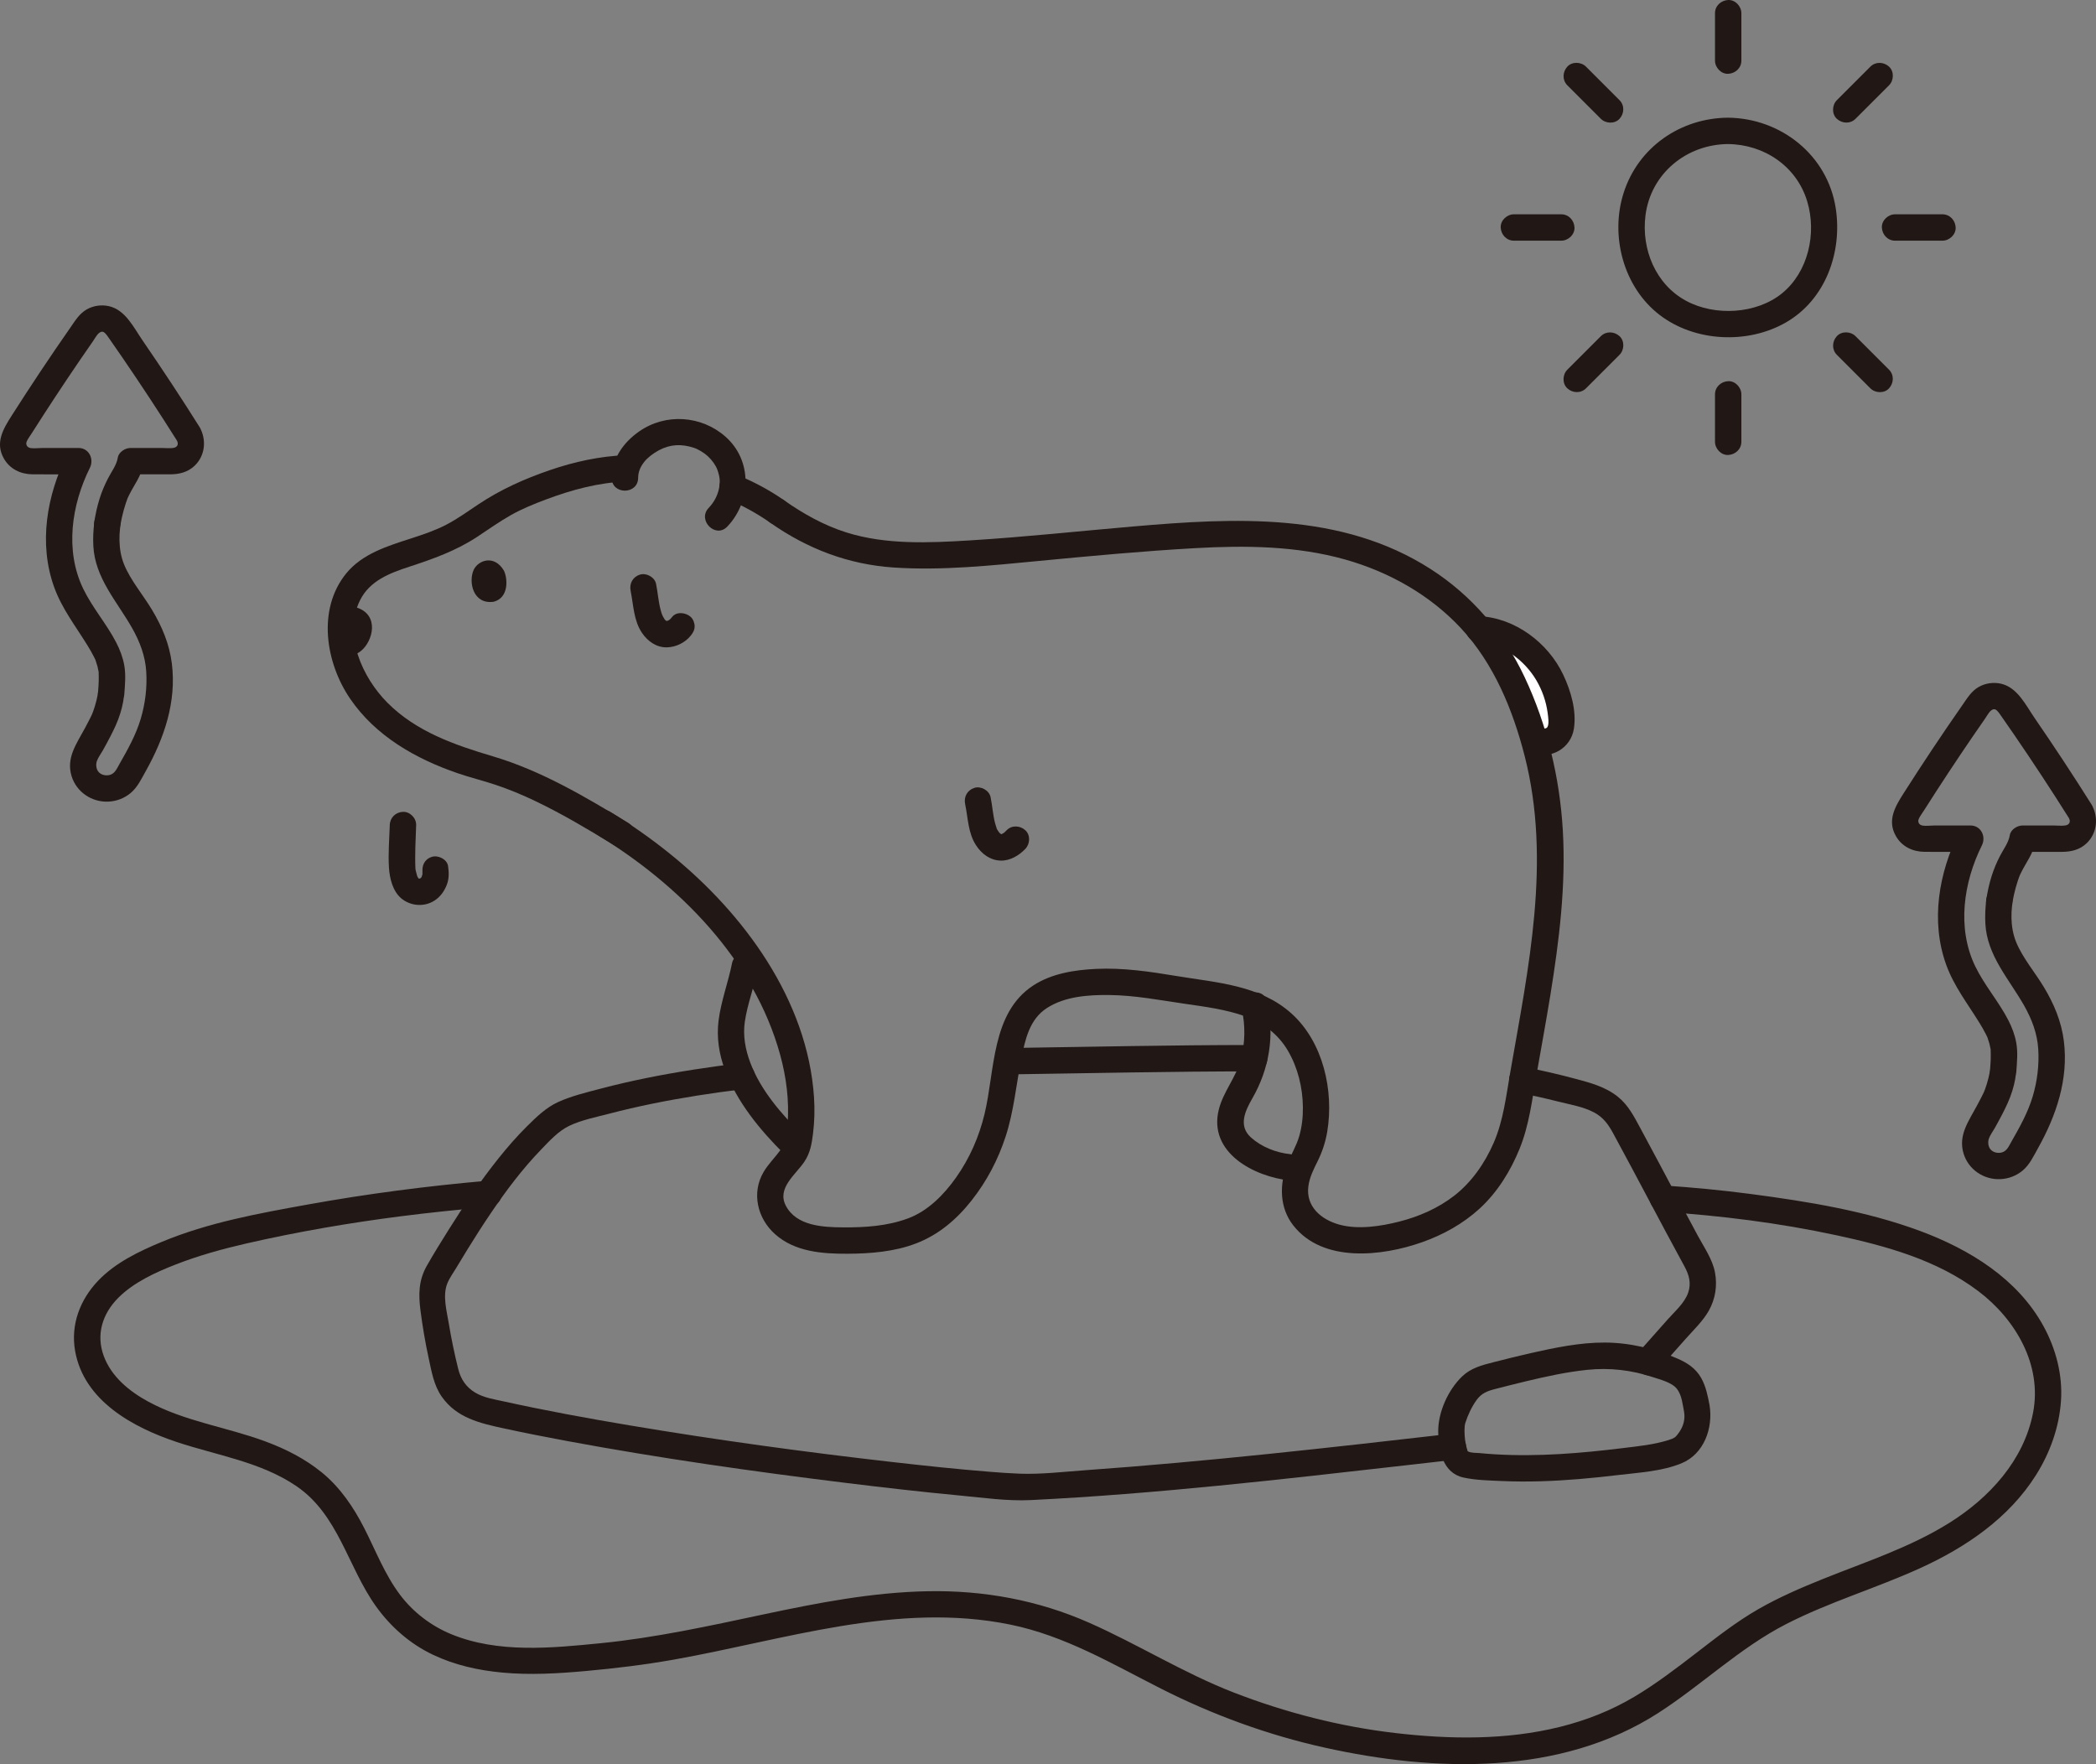 <?xml version="1.0" encoding="UTF-8"?><svg id="b" xmlns="http://www.w3.org/2000/svg" width="381.459" height="321.059" viewBox="0 0 381.459 321.059"><rect x="0" y="0" width="381.459" height="321.059" fill="#808080" stroke="none"/><defs><style>.e{fill:#fff;}.f{fill:none;}.g{fill:#211715;}</style></defs><g id="c"><g id="d"><path class="g" d="M91.264,217.276v-.004c0-1.214-1.102-2.513-2.4-2.4-11.04.964-21.996,2.382-32.902,4.353-8.958,1.619-18.044,3.269-26.492,6.776-4.151,1.723-8.478,3.792-11.621,7.092-3.288,3.452-5.012,7.986-4.184,12.742,1.584,9.102,10.56,13.961,18.526,16.611,7.314,2.433,15.283,3.604,21.767,8.029,7.677,5.239,9.326,14.696,14.477,21.879,2.677,3.733,6.183,6.812,10.344,8.791,3.978,1.892,8.242,2.84,12.611,3.251,5.094.479,10.228.172,15.311-.29,5.322-.484,10.616-1.125,15.88-2.058,20.139-3.568,40.672-10.593,61.285-6.383,9.94,2.031,18.491,7.127,27.431,11.657,9.441,4.784,19.447,8.439,29.782,10.732,19.99,4.436,42.89,5.173,60.73-6.314,7.967-5.131,14.822-11.848,23.302-16.189,7.822-4.004,16.302-6.5,24.291-10.132,8.336-3.789,16.193-9.109,21.148-16.985,2.552-4.057,4.206-8.682,4.536-13.475.326-4.731-.921-9.479-3.187-13.617-4.714-8.607-13.425-13.95-22.382-17.287-9.824-3.66-20.48-5.381-30.834-6.749-5.32-.703-10.663-1.207-16.017-1.565-1.295-.086-2.4,1.165-2.4,2.4,0,1.371,1.101,2.313,2.4,2.4,10.594.708,21.139,2.025,31.524,4.261,9.068,1.952,18.319,4.491,25.84,10.167,6.786,5.121,11.657,13.418,9.979,22.123-1.673,8.68-7.96,15.51-15.26,20.072-7.178,4.486-15.267,7.094-23.073,10.233-3.992,1.605-7.955,3.325-11.691,5.47-3.972,2.281-7.582,5.12-11.204,7.909-3.678,2.832-7.372,5.667-11.37,8.04-4.23,2.51-8.759,4.286-13.529,5.471-9.749,2.421-19.999,2.269-29.92,1.117-10.059-1.168-19.985-3.718-29.423-7.375-9.128-3.537-17.397-8.76-26.327-12.706-9.289-4.105-19.195-5.917-29.34-5.729s-20.071,2.126-29.917,4.217-19.638,4.252-29.666,5.246c-8.911.883-18.64,1.859-27.151-1.639-3.664-1.506-6.93-3.993-9.318-7.157-2.771-3.67-4.437-8.04-6.509-12.109-1.963-3.853-4.41-7.48-7.797-10.223-3.076-2.49-6.554-4.244-10.253-5.614-7.016-2.597-14.663-3.629-21.288-7.234-3.441-1.872-6.701-4.521-8.094-8.312-1.43-3.89-.232-7.68,2.634-10.56,2.826-2.84,6.827-4.661,10.515-6.098,4.145-1.615,8.446-2.804,12.778-3.798,9.278-2.131,18.751-3.756,28.19-4.965,5.277-.676,10.57-1.215,15.869-1.678l-2.4-2.4v.004c0,3.089,4.8,3.094,4.8,0h0Z"/><path class="g" d="M311.125,255.728c-.324-1.701-.664-3.436-1.529-4.961-.999-1.761-2.549-2.756-4.362-3.539-4.168-1.8-8.611-2.871-13.167-2.892-4.532-.021-9.131.943-13.535,1.934-2.27.511-4.522,1.089-6.778,1.658-2.046.516-4.065,1.051-5.635,2.553-2.578,2.465-4.419,6.548-4.374,10.123.042,3.287.792,7.456,4.566,8.291,2.258.5,4.729.54,7.032.643,2.355.105,4.713.111,7.069.043,4.718-.137,9.423-.576,14.109-1.136,3.782-.452,7.927-.669,11.487-2.129,4.129-1.694,5.795-6.43,5.118-10.588-.209-1.28-1.799-1.993-2.952-1.676-1.361.374-1.885,1.668-1.676,2.952.207,1.272-.123,2.498-.831,3.556-.279.418-.606.848-1.001,1.163.423-.337-.216.076-.273.097.18-.066-.615.224-.741.264-2.66.837-5.444,1.109-8.164,1.444-7.741.952-15.559,1.611-23.36,1.148-.973-.058-1.944-.133-2.914-.227-.601-.058-1.449-.001-2.005-.282-.206-.104-.107-.117-.185-.348-.19-.567-.317-1.171-.391-1.762-.132-1.056-.168-2.427.049-3.101.465-1.446,1.144-2.902,2.028-4.139.916-1.281,1.99-1.666,3.469-2.046,1.837-.472,3.676-.939,5.521-1.382,3.677-.882,7.406-1.697,11.172-2.088,4.059-.421,8.064.036,11.932,1.328,1.369.457,3.473.956,4.402,2.157.881,1.139,1.032,2.853,1.292,4.218.243,1.274,1.775,2,2.952,1.676,1.334-.367,1.92-1.675,1.676-2.952Z"/><path class="g" d="M36.334,77.739c-3.355-5.33-6.82-10.592-10.388-15.781-1.611-2.343-3.118-5.57-6.143-6.242-1.352-.3-2.834-.087-4.037.605-1.343.773-2.116,2.092-2.979,3.329-3.67,5.259-7.224,10.6-10.67,16.008-1.554,2.439-3.038,4.946-1.409,7.798,1.086,1.902,3.032,2.838,5.171,2.865,2.801.035,5.604,0,8.405,0l-2.072-3.611c-3.696,7.43-5.239,16.222-2.333,24.211,1.411,3.88,3.89,7.048,6.032,10.524.419.68.821,1.37,1.181,2.083.084.17.167.341.251.511-.116-.326-.097-.275.057.153.124.365.244.729.345,1.102.041.153.235,1.227.214.883-.022-.367.009.829.012.971.023,1.102-.082,2.202-.16,3.3h4.8c.01-.102.015-.205.015-.307.04-2.753-3.93-3.197-4.714-.638-.043.141-.241,1.527-.123.895-.136.727-.313,1.444-.53,2.151-.093.302-.193.602-.299.9-.069.194-.423,1.051.002.081-.445,1.013-.975,1.997-1.495,2.973-1.502,2.815-3.467,5.398-2.438,8.749.891,2.901,3.689,4.782,6.707,4.637,1.489-.072,2.887-.61,4.034-1.561,1.258-1.043,1.984-2.613,2.768-4.013,3.36-5.996,5.603-12.593,4.738-19.557-.442-3.556-1.801-6.777-3.645-9.83-1.615-2.675-3.876-5.337-5.034-8.167-1.139-2.782-1.007-5.98-.401-8.649.196-.861.428-1.714.707-2.551.081-.242.166-.483.256-.722.131-.323.132-.34.005-.05.103-.222.208-.443.315-.662.882-1.81,2.26-3.546,2.586-5.564l-2.314,1.762h7.168c1.677,0,3.266-.374,4.515-1.577,1.923-1.852,2.182-4.731.9-7.005-1.517-2.691-5.665-.274-4.145,2.423.356.631.147,1.242-.682,1.36-.665.094-1.408,0-2.077,0h-5.679c-.958,0-2.149.738-2.314,1.762-.223,1.38-1.165,2.569-1.795,3.8-.598,1.169-1.109,2.367-1.503,3.619-.88,2.8-1.307,5.743-1.15,8.679.31,5.825,4.299,10.061,7.047,14.901,1.41,2.484,2.41,5.103,2.582,7.976s-.183,5.788-1.004,8.55c-.87,2.924-2.367,5.601-3.875,8.235-.449.784-.794,1.693-1.709,1.969-.682.206-1.567.063-2.079-.517-.48-.543-.524-1.395-.326-1.979.218-.646.73-1.309,1.075-1.927.464-.829.918-1.663,1.355-2.507.716-1.383,1.377-2.767,1.834-4.259.216-.705.406-1.424.53-2.151.046-.266.076-.56.11-.815.048-.365.157-.549.013-.08l-4.714-.638c0,.103-.005.205-.015.307-.079,1.295,1.16,2.4,2.4,2.4,1.376,0,2.307-1.102,2.4-2.4.127-1.784.319-3.629-.004-5.4-.263-1.44-.782-2.809-1.452-4.106-1.756-3.4-4.322-6.315-5.997-9.762-3.395-6.986-2.147-15.317,1.199-22.046.794-1.597-.16-3.611-2.072-3.611h-6.565c-.651,0-1.501.116-2.107.024-.506-.076-.776-.359-.834-.747-.074-.495.608-1.341,1.035-2.013,2.873-4.529,5.827-9.007,8.854-13.435.749-1.096,1.504-2.189,2.264-3.278.434-.623.929-1.692,1.656-1.712.367-.01.747.463,1.083.952.839,1.219,1.693,2.429,2.53,3.65,3.427,5.001,6.76,10.068,9.989,15.2,1.641,2.608,5.796.202,4.145-2.423Z"/><path class="g" d="M21.917,95.326l.022-.228h-4.8c-.005.076-.012.153-.022.228-.132,1.291,1.197,2.4,2.4,2.4,1.407,0,2.268-1.105,2.4-2.4.01-.076.017-.152.022-.228.092-1.294-1.169-2.4-2.4-2.4-1.4,0-2.277,1.104-2.4,2.4l-.022.228c-.123,1.292,1.191,2.4,2.4,2.4,1.4,0,2.277-1.104,2.4-2.4Z"/><path class="g" d="M380.668,146.445c-3.355-5.33-6.82-10.592-10.388-15.781-1.611-2.343-3.118-5.57-6.143-6.242-1.352-.3-2.834-.087-4.037.605-1.343.773-2.116,2.092-2.979,3.329-3.67,5.259-7.224,10.6-10.67,16.008-1.554,2.439-3.038,4.946-1.409,7.798,1.086,1.902,3.032,2.838,5.171,2.865,2.801.035,5.604,0,8.405,0l-2.072-3.611c-3.696,7.43-5.239,16.222-2.333,24.211,1.411,3.88,3.89,7.048,6.032,10.524.419.68.821,1.37,1.181,2.083.084.17.167.341.251.511-.116-.326-.097-.275.057.153.124.365.244.729.345,1.102.041.153.235,1.227.214.883-.022-.367.009.829.012.971.023,1.102-.082,2.202-.16,3.3h4.8c.01-.102.015-.205.015-.307.04-2.753-3.93-3.197-4.714-.638-.043.141-.241,1.527-.123.895-.136.727-.313,1.444-.53,2.151-.093.302-.193.602-.299.9-.069.194-.423,1.051.002.081-.445,1.013-.975,1.997-1.495,2.973-1.502,2.815-3.467,5.398-2.438,8.749.891,2.901,3.689,4.782,6.707,4.637,1.489-.072,2.887-.61,4.034-1.561,1.258-1.043,1.984-2.613,2.768-4.013,3.36-5.996,5.603-12.593,4.738-19.557-.442-3.556-1.801-6.777-3.645-9.83-1.615-2.675-3.876-5.337-5.034-8.167-1.139-2.782-1.007-5.98-.401-8.649.196-.861.428-1.714.707-2.551.081-.242.166-.483.256-.722.131-.323.132-.34.005-.05.103-.222.208-.443.315-.662.882-1.81,2.26-3.546,2.586-5.564l-2.314,1.762h7.168c1.677,0,3.266-.374,4.515-1.577,1.923-1.852,2.182-4.731.9-7.005-1.517-2.691-5.665-.274-4.145,2.423.356.631.147,1.242-.682,1.36-.665.094-1.408,0-2.077,0h-5.679c-.958,0-2.149.738-2.314,1.762-.223,1.38-1.165,2.569-1.795,3.8-.598,1.169-1.109,2.367-1.503,3.619-.88,2.8-1.307,5.743-1.15,8.679.31,5.825,4.299,10.061,7.047,14.901,1.41,2.484,2.41,5.103,2.582,7.976s-.183,5.788-1.004,8.55c-.87,2.924-2.367,5.601-3.875,8.235-.449.784-.794,1.693-1.709,1.969-.682.206-1.567.063-2.079-.517-.48-.543-.524-1.395-.326-1.979.218-.646.73-1.309,1.075-1.927.464-.829.918-1.663,1.355-2.507.716-1.383,1.377-2.767,1.834-4.259.216-.705.406-1.424.53-2.151.046-.266.076-.56.11-.815.048-.365.157-.549.013-.08l-4.714-.638c0,.103-.005.205-.015.307-.079,1.295,1.16,2.4,2.4,2.4,1.376,0,2.307-1.102,2.4-2.4.127-1.784.319-3.629-.004-5.4-.263-1.44-.782-2.809-1.452-4.106-1.756-3.4-4.322-6.315-5.997-9.762-3.395-6.986-2.147-15.317,1.199-22.046.794-1.597-.16-3.611-2.072-3.611h-6.565c-.651,0-1.501.116-2.107.024-.506-.076-.776-.359-.834-.747-.074-.495.608-1.341,1.035-2.013,2.873-4.529,5.827-9.007,8.854-13.435.749-1.096,1.504-2.189,2.264-3.278.434-.623.929-1.692,1.656-1.712.367-.01.747.463,1.083.952.839,1.219,1.693,2.429,2.53,3.65,3.427,5.001,6.76,10.068,9.989,15.2,1.641,2.608,5.796.202,4.145-2.423Z"/><path class="g" d="M366.25,164.031l.022-.228h-4.8c-.005.076-.012.153-.022.228-.132,1.291,1.197,2.4,2.4,2.4,1.407,0,2.268-1.105,2.4-2.4.01-.076.017-.152.022-.228.092-1.294-1.169-2.4-2.4-2.4-1.4,0-2.277,1.104-2.4,2.4l-.022.228c-.123,1.292,1.191,2.4,2.4,2.4,1.4,0,2.277-1.104,2.4-2.4Z"/><path class="g" d="M312.119,2.402v8.631c0,1.255,1.104,2.458,2.4,2.4s2.4-1.055,2.4-2.4V2.402c0-1.255-1.104-2.458-2.4-2.4s-2.4,1.055-2.4,2.4h0Z"/><path class="g" d="M316.919,80.402v-8.631c0-1.255-1.104-2.458-2.4-2.4s-2.4,1.055-2.4,2.4v8.631c0,1.255,1.104,2.458,2.4,2.4s2.4-1.055,2.4-2.4h0Z"/><path class="g" d="M275.519,43.802h8.631c1.255,0,2.458-1.104,2.4-2.4s-1.055-2.4-2.4-2.4h-8.631c-1.255,0-2.458,1.104-2.4,2.4s1.055,2.4,2.4,2.4h0Z"/><path class="g" d="M353.519,39.002h-8.631c-1.255,0-2.458,1.104-2.4,2.4s1.055,2.4,2.4,2.4h8.631c1.255,0,2.458-1.104,2.4-2.4s-1.055-2.4-2.4-2.4h0Z"/><path class="g" d="M340.399,12.128c-2.034,2.034-4.069,4.069-6.103,6.103-.889.889-.955,2.517,0,3.394s2.445.949,3.394,0c2.034-2.034,4.069-4.069,6.103-6.103.889-.889.955-2.517,0-3.394s-2.445-.949-3.394,0h0Z"/><path class="g" d="M288.639,70.676c2.034-2.034,4.069-4.069,6.103-6.103.889-.889.955-2.517,0-3.394s-2.445-.949-3.394,0c-2.034,2.034-4.069,4.069-6.103,6.103-.889.889-.955,2.517,0,3.394s2.445.949,3.394,0h0Z"/><path class="g" d="M285.245,15.522c2.034,2.034,4.069,4.069,6.103,6.103.889.889,2.517.955,3.394,0s.949-2.445,0-3.394c-2.034-2.034-4.069-4.069-6.103-6.103-.889-.889-2.517-.955-3.394,0s-.949,2.445,0,3.394h0Z"/><path class="g" d="M343.793,67.282c-2.034-2.034-4.069-4.069-6.103-6.103-.889-.889-2.517-.955-3.394,0s-.949,2.445,0,3.394c2.034,2.034,4.069,4.069,6.103,6.103.889.889,2.517.955,3.394,0s.949-2.445,0-3.394h0Z"/><path class="g" d="M314.466,21.418c-8.643.08-16.32,5.377-18.976,13.689-2.496,7.813-.039,17.127,6.519,22.184,6.406,4.94,16.063,5.406,23.045,1.375,7.189-4.151,10.261-12.766,9.044-20.738-1.481-9.698-9.989-16.421-19.632-16.51-3.09-.028-3.092,4.772,0,4.8,6.585.06,12.515,4.028,14.441,10.448,1.755,5.851.163,12.85-4.589,16.718-4.625,3.764-12.193,4.223-17.489,1.349-5.507-2.988-8.138-9.356-7.365-15.514.958-7.629,7.452-12.931,15.003-13.001,3.087-.028,3.095-4.829,0-4.8Z"/><path class="e" d="M269.769,115.19c-.174-.221-.351-.439-.53-.655,3.97.148,7.888,2.48,10.491,5.387,2.565,2.863,4.092,6.653,4.396,10.473.091,1.151.05,2.39-.608,3.338-1.667,2.402-6.722,1.323-5.558-2.944-1.802-5.253-4.222-10.279-7.543-14.751-.212-.286-.428-.569-.648-.848Z"/><path class="g" d="M91.713,103.856c.693,1.436.925,4.942-1.873,5.659-3.762.536-4.606-3.619-3.644-5.775.788-1.765,3.731-2.887,5.517.116Z"/><path class="g" d="M142.635,91.004c-2.713-1.897-5.628-3.407-8.683-4.672-.534-.221-1.375-.036-1.849.242-.498.291-.973.862-1.103,1.434-.14.614-.11,1.304.242,1.849.361.561.823.85,1.434,1.103.135.056.27.112.405.169l-.573-.242c2.708,1.153,5.292,2.574,7.705,4.261.486.34,1.297.394,1.849.242.557-.153,1.16-.584,1.434-1.103.649-1.228.24-2.514-.861-3.284h0Z"/><path class="g" d="M113.964,82.836c-4.787.175-9.433,1.192-13.955,2.746-4.565,1.569-8.887,3.501-12.909,6.181-1.935,1.29-3.834,2.666-5.902,3.74-2.022,1.051-4.18,1.77-6.342,2.473-4.279,1.391-8.927,2.773-11.875,6.417-5.285,6.534-3.713,16.241.737,22.763,4.641,6.804,11.953,10.958,19.601,13.576,2.247.769,4.555,1.328,6.806,2.079,2.513.837,4.954,1.855,7.342,2.999,4.98,2.386,9.732,5.228,14.445,8.098,2.645,1.611,5.06-2.539,2.423-4.145-7.812-4.756-15.826-9.501-24.65-12.122-6.97-2.071-13.929-4.478-19.184-9.759-4.535-4.558-8.11-12.348-4.97-18.653,1.76-3.534,5.382-4.921,8.925-6.081,4.353-1.426,8.514-2.899,12.365-5.432,2.05-1.349,4.049-2.783,6.19-3.989,2.026-1.142,4.195-2.016,6.37-2.832,4.705-1.764,9.544-3.075,14.583-3.26,3.08-.113,3.094-4.913,0-4.8h0Z"/><path class="f" d="M67.144,127.076c1.984-.032,4.629-1.028,5.744-2.387"/><path class="g" d="M62.067,115.387c.024-1.843-.381-5.514,2.883-4.812,4.168,1.387,2.897,6.12.789,7.853-1.726,1.419-3.374.987-3.672-3.041Z"/><path class="g" d="M116.138,86.976c.01-.997.322-1.925,1.124-2.938.61-.769,1.615-1.539,2.666-2.1,2.049-1.094,4.075-1.185,6.363-.439.769.251,1.875.921,2.528,1.528.796.74,1.45,1.657,1.746,2.49.439,1.233.55,2.166.282,3.423-.285,1.335-.931,2.502-1.872,3.495-2.125,2.241,1.263,5.641,3.394,3.394,4.38-4.62,4.57-12.033-.344-16.366-4.378-3.86-10.875-4.301-15.689-.954-2.836,1.971-4.961,4.91-4.997,8.467-.032,3.09,4.768,3.092,4.8,0h0Z"/><path class="g" d="M225.99,183.606c.684,3.049.629,6.256-.185,9.275-.874,3.237-3.185,5.811-3.994,9.064-1.945,7.82,6.394,12.193,12.928,12.897,1.291.139,2.4-1.203,2.4-2.4,0-1.413-1.106-2.261-2.4-2.4-2.533-.273-5.189-1.319-7.092-3.049-2.311-2.101-1.058-4.787.276-7.108,3.101-5.394,4.064-11.456,2.696-17.554-.676-3.013-5.305-1.738-4.629,1.276h0Z"/><path class="g" d="M108.666,151.905c14.93,9.075,28.563,22.789,33.313,40.038,1.139,4.137,1.677,8.402,1.355,12.691-.136,1.819-.217,3.182-1.285,4.651-.992,1.365-2.221,2.552-3.082,4.015-2.233,3.797-1.134,8.435,2.09,11.311,3.606,3.216,8.583,3.583,13.197,3.562,4.175-.018,8.528-.368,12.457-1.875,4.123-1.581,7.378-4.362,10.098-7.803,2.755-3.484,4.824-7.415,6.203-11.638,1.498-4.585,1.92-9.412,2.854-14.123.697-3.514,1.474-7.24,4.695-9.298,3.294-2.105,7.504-2.389,11.308-2.349,4.656.049,9.191.931,13.78,1.598,3.682.535,7.419,1.012,10.941,2.266,3.265,1.163,6.014,3.236,7.783,6.239,1.828,3.103,2.713,6.764,2.746,10.351.016,1.769-.174,3.502-.658,5.206-.517,1.818-1.519,3.4-2.203,5.154-1.435,3.684-1.407,7.884,1.097,11.098,5.37,6.891,16.182,5.65,23.46,3.075,3.84-1.359,7.447-3.354,10.46-6.114,3.246-2.974,5.631-6.836,7.28-10.888,1.745-4.287,2.268-8.85,3.06-13.375.855-4.881,1.757-9.755,2.549-14.647,1.598-9.869,2.842-19.898,2.261-29.913-.555-9.585-2.854-19.199-6.95-27.897-3.8-8.069-9.603-14.857-17.118-19.682-16.239-10.425-35.719-9.326-54.12-7.744-9.901.851-19.81,1.93-29.728,2.537-7.439.455-15.268.817-22.468-1.448-4.122-1.297-7.89-3.422-11.412-5.9-1.061-.746-2.668-.191-3.284.861-.702,1.2-.202,2.536.861,3.284,6.74,4.743,14.233,7.596,22.468,8.139,8.799.581,17.669-.361,26.418-1.201,9.43-.905,18.899-1.788,28.359-2.322,9.148-.517,18.467-.439,27.349,2.061,7.959,2.241,15.431,6.431,21.087,12.512,5.999,6.452,9.444,14.84,11.6,23.273,4.877,19.077.681,38.535-2.621,57.499-.758,4.354-1.248,8.791-3.026,12.883-1.604,3.691-4.008,7.166-7.21,9.643-2.929,2.266-6.403,3.78-9.975,4.687-3.375.856-7.454,1.489-10.872.56-3.319-.903-6.15-3.289-5.669-6.977.216-1.658.962-3.112,1.692-4.585.839-1.692,1.433-3.495,1.744-5.358,1.239-7.43-.729-16.303-6.493-21.499s-13.638-5.624-20.906-6.83c-4.84-.804-9.728-1.533-14.65-1.302-3.935.185-8.14.836-11.496,3.047-7.598,5.004-6.92,15.442-8.817,23.34-.999,4.157-2.711,8.074-5.18,11.571-2.205,3.122-5.108,6.097-8.753,7.451-3.768,1.4-7.801,1.66-11.786,1.634-3.679-.025-8.542-.235-10.467-3.976-1.631-3.171,1.782-5.589,3.373-7.949,1.091-1.618,1.36-3.287,1.594-5.176.27-2.18.323-4.381.178-6.572-1.173-17.722-12.797-33.495-26.215-44.313-3.445-2.778-7.063-5.326-10.845-7.624-2.647-1.609-5.061,2.541-2.423,4.145h0Z"/><path class="g" d="M269.185,116.934c4.298.203,8.278,3.246,10.413,6.861,1.07,1.812,1.786,3.858,2.065,5.947.095.713.279,1.956-.012,2.517-.139.268-.298.284-.566.33-.124.021-.512-.046-.884-.186-1.214-.455-2.631.507-2.952,1.676-.37,1.346.458,2.495,1.676,2.952,3.367,1.263,6.969-.895,7.514-4.408.507-3.268-.542-6.851-1.924-9.789-2.754-5.859-8.781-10.389-15.329-10.699-1.296-.061-2.4,1.147-2.4,2.4,0,1.351,1.1,2.339,2.4,2.4h0Z"/><path class="g" d="M146.1,206.616c-3.808-3.787-7.637-8.119-9.552-13.219-.904-2.408-1.366-4.915-.991-7.481.468-3.194,1.679-6.235,2.31-9.396.253-1.27-.363-2.592-1.676-2.952-1.182-.325-2.698.399-2.952,1.676-.704,3.532-2.01,6.909-2.464,10.495-.383,3.018.078,6.093,1.145,8.934,2.223,5.919,6.349,10.925,10.787,15.337,2.193,2.181,5.588-1.212,3.394-3.394h0Z"/><path class="g" d="M114.771,107.534c.525,2.588.536,5.384,2.074,7.654,1.029,1.519,2.626,2.666,4.531,2.625,1.638-.035,3.317-.852,4.339-2.139.411-.518.703-1.008.703-1.697,0-.589-.261-1.292-.703-1.697-.868-.797-2.56-1.05-3.394,0-.133.167-.273.325-.429.47-.069.064-.381.315-.057.061.331-.259-.02-.002-.08.035-.075.045-.153.084-.228.128-.387.225.4-.126.156-.059-.233.063-.447.132-.688.166l.638-.086c-.216.02-.424.02-.64-.002l.638.086c-.085-.013-.171-.027-.255-.047-.098-.023-.463-.166-.079-.001s-.116-.095-.221-.153c-.215-.119.439.407.131.094-.061-.062-.126-.12-.186-.183-.03-.032-.173-.154-.173-.196,0,.018.32.476.142.172-.105-.178-.218-.349-.315-.531-.054-.102-.302-.649-.146-.276.159.379,0-.012-.032-.099s-.062-.174-.091-.261c-.065-.198-.124-.398-.177-.599-.413-1.554-.509-3.169-.828-4.741-.25-1.233-1.778-2.056-2.952-1.676-1.307.423-1.944,1.632-1.676,2.952h0Z"/><path class="g" d="M175.65,146.343c.543,2.563.514,5.285,2.022,7.55,1.022,1.536,2.527,2.671,4.431,2.73,1.721.054,3.347-.927,4.5-2.131.869-.907.969-2.504,0-3.394-.941-.864-2.466-.968-3.394,0-.142.148-.288.292-.443.427-.322.279-.021-.055.108-.075-.086.013-.213.145-.286.19-.078.048-.156.093-.237.135-.414.219.118.012.144-.048-.044.102-.537.145-.638.161l.638-.086c-.222.023-.434.023-.656-.003l.638.086c-.086-.015-.171-.03-.255-.052-.075-.02-.467-.171-.066-.006.505.207-.425-.338-.01-.008.326.259.02.011-.05-.054-.062-.058-.123-.118-.181-.18-.058-.061-.108-.135-.169-.192.415.387.228.306.107.129-.183-.268-.515-.687-.558-1.015.009.068.199.51.088.196-.038-.107-.077-.213-.113-.32-.064-.194-.122-.39-.174-.587-.409-1.55-.485-3.164-.816-4.73-.26-1.23-1.77-2.059-2.952-1.676-1.298.42-1.955,1.634-1.676,2.952h0Z"/><path class="g" d="M70.938,150.152c-.084,2.555-.31,5.171-.153,7.726.119,1.938.679,4.3,2.233,5.61,1.677,1.413,4.152,1.624,6.027.432,1.075-.683,1.787-1.678,2.251-2.846.446-1.122.419-2.284.251-3.455-.178-1.247-1.827-2.04-2.952-1.676-1.366.442-1.867,1.616-1.676,2.952-.097-.679-.031-.032-.035.129-.018.628.121-.341-.009.126-.012.044-.159.457-.145.49.138-.31.149-.347.032-.111l-.084.146c-.146.216-.119.191.08-.076-.073.086-.151.168-.233.245-.326.364.341-.321-.043.015-.19.095-.193.101-.008.019.188-.075.181-.077-.02-.007-.608.12-.005.059-.004.029-.108.007-.216.008-.325.003.369.064.422.07.159.02-.157-.054-.602-.252-.025.018-.176-.112-.184-.108-.025.011.157.131.151.121-.016-.029-.176-.196-.162-.17.04.078l-.096-.149c-.068-.139-.502-.741-.143-.227-.105-.15-.148-.409-.199-.58-.059-.196-.11-.394-.154-.593-.029-.133-.055-.267-.077-.401.032.267.038.311.019.132-.125-2.67.04-5.361.128-8.032.041-1.256-1.133-2.457-2.4-2.4-1.336.06-2.356,1.054-2.4,2.4h0Z"/><path class="g" d="M135.004,193.456c-5.858.713-11.699,1.585-17.482,2.764-2.741.559-5.469,1.186-8.174,1.9-2.603.686-5.326,1.332-7.783,2.449-2.184.993-3.977,2.746-5.662,4.418-1.832,1.817-3.531,3.766-5.141,5.78-3.305,4.133-6.28,8.513-9.085,12.997-1.368,2.187-2.745,4.384-4.014,6.631-1.484,2.625-1.512,5.187-1.137,8.1.377,2.932.872,5.843,1.501,8.731.519,2.385.934,4.907,2.364,6.948,2.725,3.89,6.965,4.844,11.327,5.788,3.825.828,7.666,1.584,11.514,2.299,16.833,3.125,33.805,5.538,50.795,7.627,6.939.853,13.887,1.646,20.847,2.306,4.171.395,8.5,1.017,12.699.811,22.883-1.123,45.716-3.773,68.471-6.353,2.791-.316,5.581-.635,8.372-.955,1.288-.148,2.4-.997,2.4-2.4,0-1.183-1.104-2.549-2.4-2.4-22.256,2.552-44.529,5.08-66.878,6.672-3.96.282-8.002.774-11.973.631-1.81-.065-3.618-.2-5.424-.344-5.881-.468-11.751-1.095-17.613-1.762-16.022-1.822-32.011-4.012-47.915-6.682-7.671-1.288-15.329-2.686-22.925-4.365-1.766-.39-3.625-.66-5.199-1.6-1.674-1-2.629-2.444-3.093-4.306-.678-2.722-1.254-5.473-1.71-8.241-.374-2.27-1.178-5.116-.272-7.338.408-1.002,1.098-1.939,1.652-2.866.685-1.145,1.377-2.286,2.078-3.421,1.359-2.2,2.753-4.378,4.204-6.519,2.752-4.059,5.706-7.998,9.117-11.532,1.522-1.577,3.152-3.386,5.158-4.342,2.217-1.056,4.846-1.571,7.215-2.191,5.28-1.383,10.642-2.443,16.031-3.3,2.704-.43,5.416-.805,8.135-1.135,1.286-.157,2.4-.991,2.4-2.4,0-1.175-1.105-2.558-2.4-2.4h0Z"/><path class="g" d="M183.354,195.536c14.993-.21,29.995-.56,44.99-.55,3.089.002,3.094-4.798,0-4.8-14.995-.01-29.997.34-44.99.55-3.086.043-3.095,4.843,0,4.8h0Z"/><path class="g" d="M276.406,198.86c2.381.477,4.752,1.006,7.106,1.601,2.148.543,4.608.938,6.577,1.983,1.722.915,2.619,2.197,3.529,3.872,1.129,2.078,2.248,4.161,3.362,6.247,2.052,3.843,4.084,7.696,6.139,11.538,1.135,2.121,2.277,4.238,3.429,6.35.85,1.557,1.291,3.095.679,4.834-.661,1.882-2.433,3.391-3.725,4.854-1.77,2.005-3.545,4.005-5.326,6-2.051,2.298,1.332,5.705,3.394,3.394,1.734-1.943,3.463-3.89,5.186-5.842,1.442-1.633,3.165-3.248,4.237-5.157,1.193-2.124,1.574-4.548,1.127-6.937-.45-2.408-1.986-4.587-3.133-6.711-2.334-4.323-4.627-8.668-6.936-13.005-1.161-2.181-2.326-4.359-3.501-6.532-1.147-2.12-2.197-4.215-4.117-5.752-2.28-1.825-4.994-2.533-7.767-3.276-2.972-.796-5.97-1.486-8.986-2.09-1.27-.254-2.592.364-2.952,1.676-.325,1.182.399,2.696,1.676,2.952h0Z"/></g></g></svg>